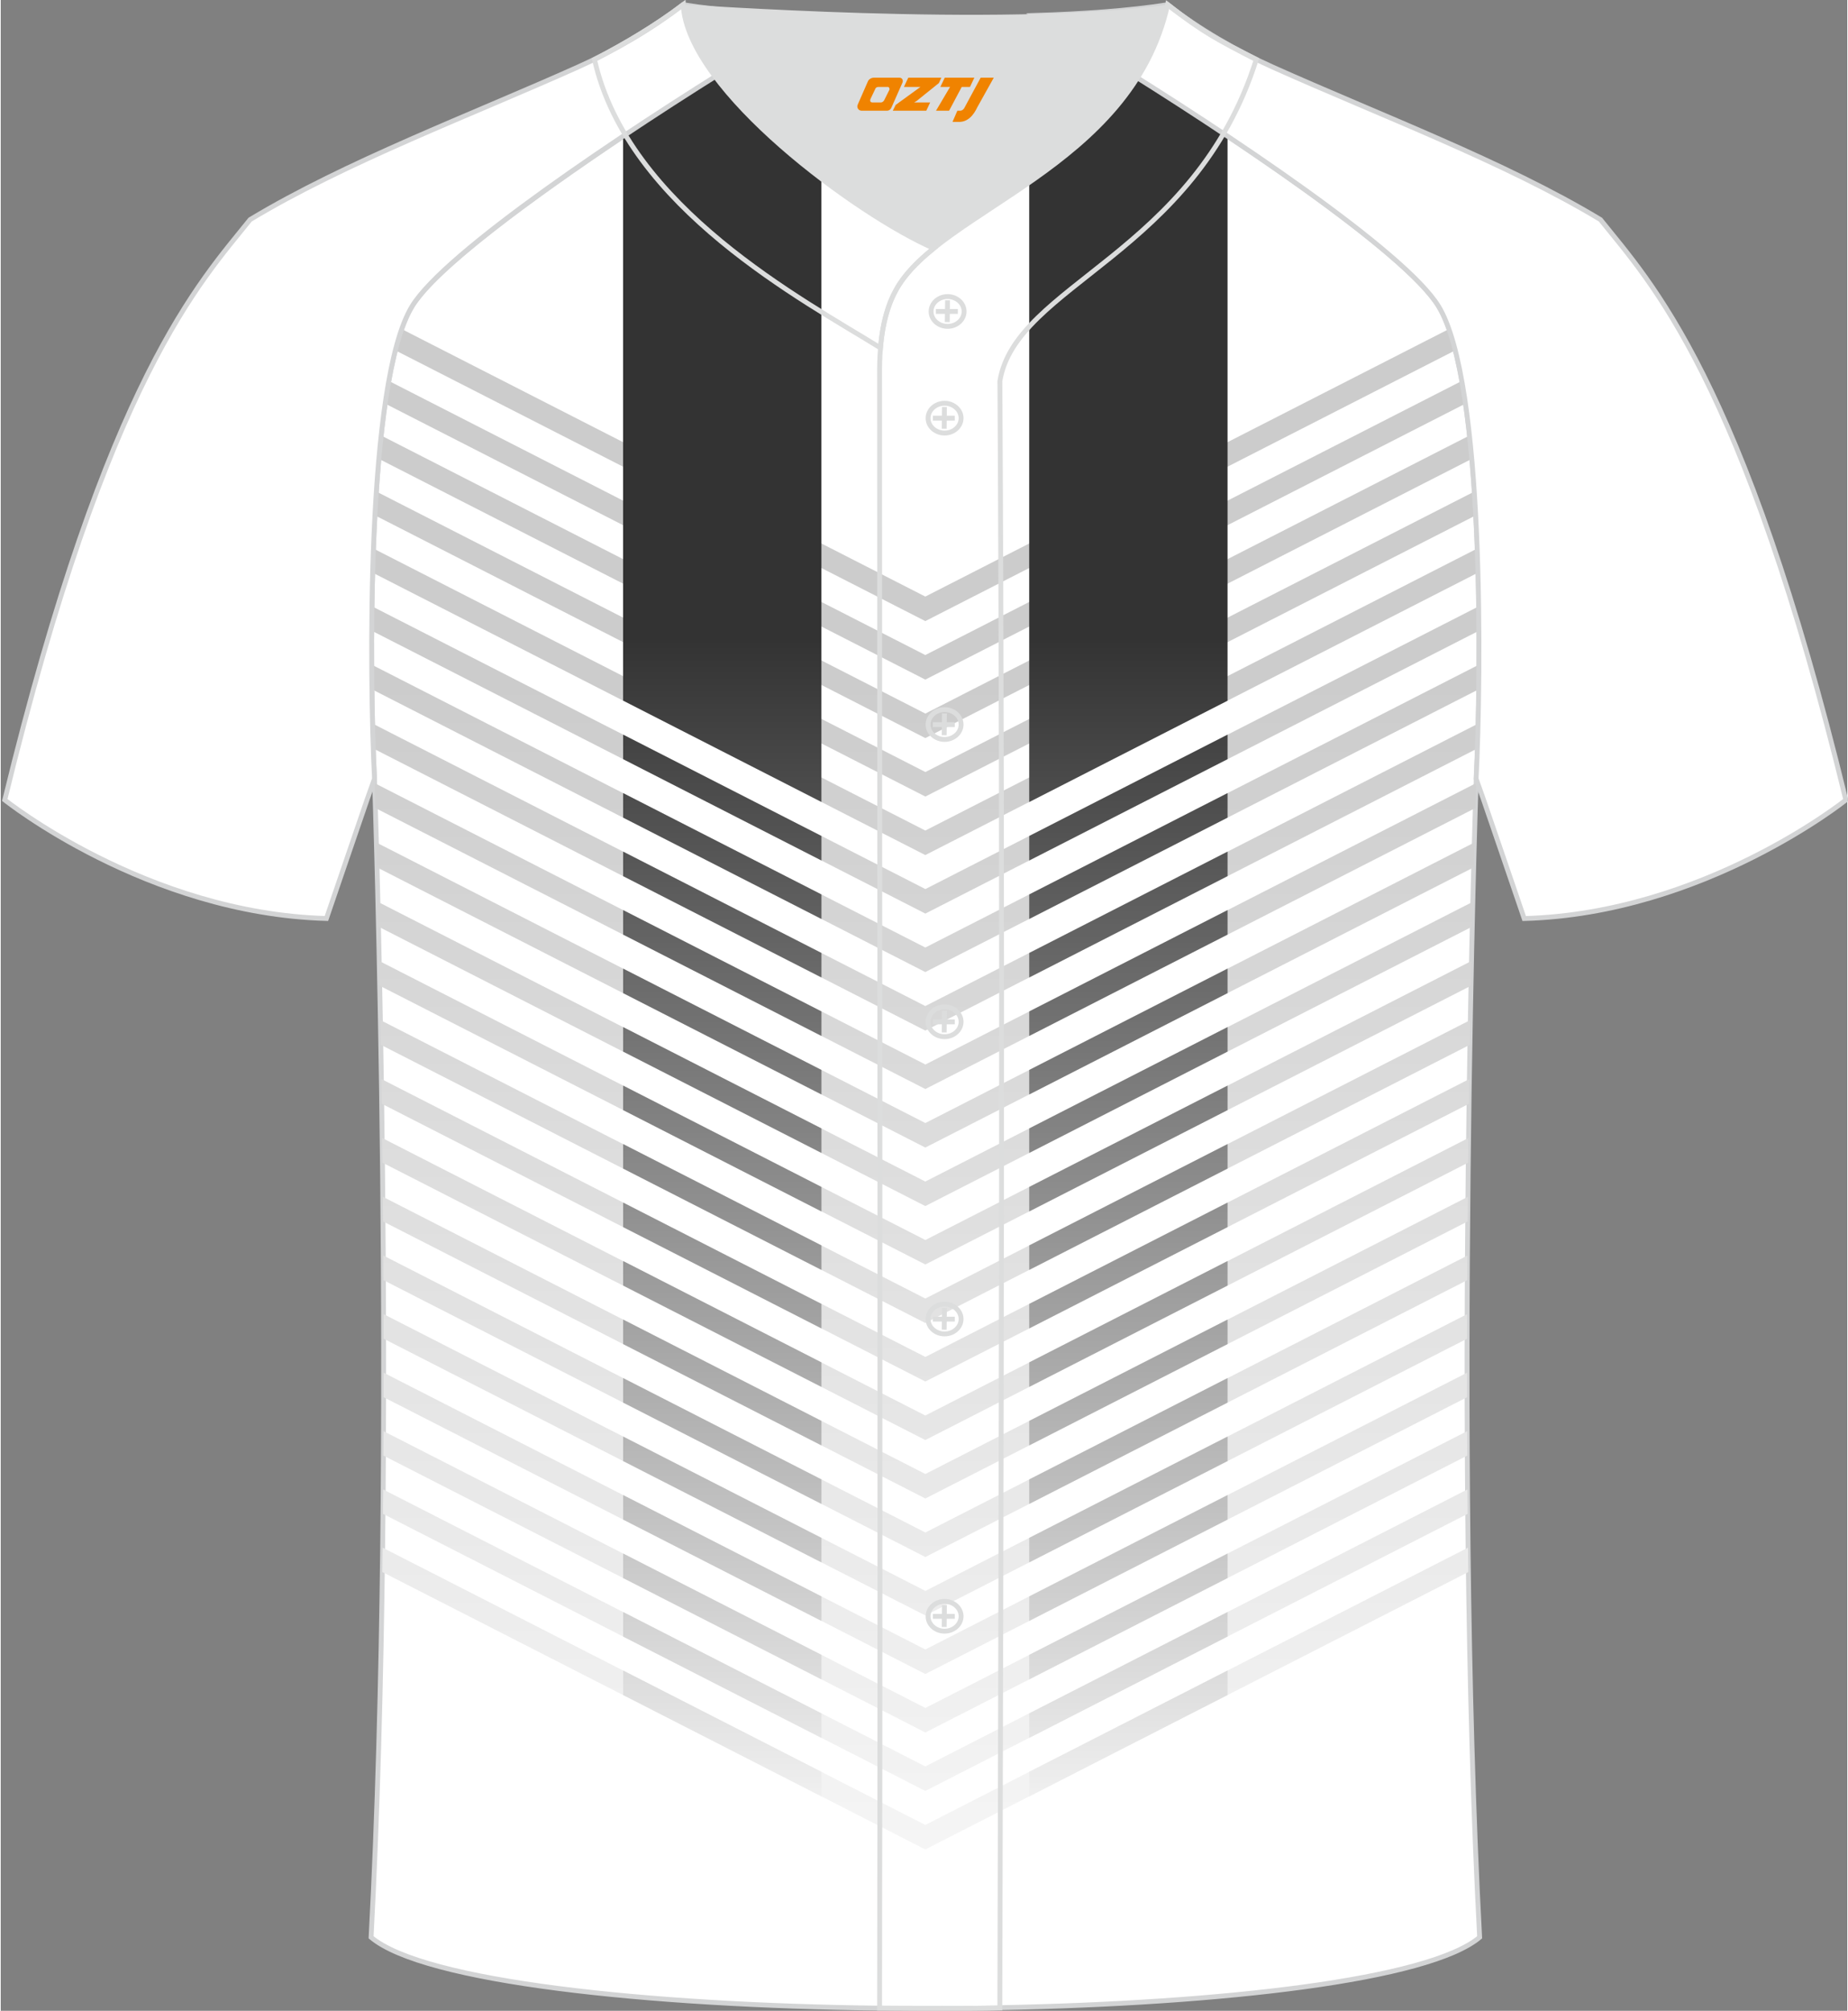 <?xml version="1.0" encoding="utf-8"?>
<!-- Generator: Adobe Illustrator 24.0.1, SVG Export Plug-In . SVG Version: 6.00 Build 0)  -->
<svg xmlns="http://www.w3.org/2000/svg" xmlns:xlink="http://www.w3.org/1999/xlink" version="1.1" id="图层_1" x="0px" y="0px" width="380.86px" height="414.34px" viewBox="0 0 380.32 414.08" enable-background="new 0 0 380.32 414.08" xml:space="preserve">
<rect x="0" y="0" width="380.32" height="414.08" fill="#808080" stroke="none"/>
<g>
	<path fill-rule="evenodd" clip-rule="evenodd" fill="#FFFFFF" stroke="#D3D4D5" stroke-miterlimit="22.926" d="M76.28,398.94   c5.38-101.42,0.7-238.65,0.7-238.65c-1.03-20.52-1.79-81.69,7.76-97.25c4.7-7.67,24.08-22,43.92-35.26   c-2.89-4.8-5.11-9.97-6.35-15.5c6.49-3.43,12.38-6.9,18.26-11.31c0.23,4.55,2.74,9.64,6.6,14.81c2.12-1.34,4.2-2.63,6.2-3.87h74.15   c2.13,1.31,4.34,2.69,6.61,4.11c2.78-4.41,4.96-9.38,6.23-15.06c7.63,5.96,10.52,7.32,18.25,11.31   c-1.81,5.72-4.11,10.75-6.73,15.23c19.93,13.27,39.45,27.69,44.26,35.54c9.55,15.56,8.79,76.74,7.76,97.25l0,0   c0,0-4.68,137.23,0.7,238.65c-10.42,8.78-53.01,13.61-98.81,14.49v0.06c-4.05,0.08-8.03,0.09-12,0.08c-4.23,0.02-8.46,0-12.68-0.04   h-0.09l0,0C133,412.96,87.15,408.1,76.28,398.94z"/>
	
		<linearGradient id="SVGID_1_" gradientUnits="userSpaceOnUse" x1="190.437" y1="1659.712" x2="190.437" y2="1361.755" gradientTransform="matrix(1 0 0 1 0 -1221.541)">
		<stop offset="0" style="stop-color:#FFFFFF"/>
		<stop offset="1" style="stop-color:#CCCCCC"/>
	</linearGradient>
	<path fill-rule="evenodd" clip-rule="evenodd" fill="url(#SVGID_1_)" d="M190.43,122.85l107.85-55.09   c0.47,1.33,0.91,2.79,1.31,4.38L190.43,127.9L81.27,72.14c0.41-1.58,0.84-3.05,1.31-4.38L190.43,122.85L190.43,122.85z    M78.59,323.72c0.02-1.67,0.04-3.35,0.06-5.02l111.78,57.1l111.78-57.1c0.02,1.67,0.04,3.34,0.06,5.02l-111.84,57.13L78.59,323.72   L78.59,323.72z M78.73,311.74l111.7,57.06l111.7-57.06c-0.02-1.68-0.03-3.36-0.04-5.03l-111.66,57.04L78.77,306.72   C78.76,308.39,78.74,310.07,78.73,311.74L78.73,311.74z M78.82,299.74l111.62,57.02l111.62-57.02c-0.01-1.68-0.02-3.36-0.02-5.04   l-111.59,57.01l-111.61-57C78.83,296.38,78.82,298.06,78.82,299.74L78.82,299.74z M78.86,287.72l111.58,57l111.58-57   c0-1.69,0-3.37,0-5.05l-111.59,57l-111.57-57C78.86,284.35,78.86,286.03,78.86,287.72L78.86,287.72z M78.86,275.67l111.58,57   l111.58-57c0-1.69,0.01-3.38,0.01-5.06l-111.59,57l-111.59-57C78.85,272.29,78.85,273.98,78.86,275.67L78.86,275.67z M78.82,263.61   l111.62,57.02l111.62-57.02l0.03-5.06l-111.65,57.03L78.79,258.54L78.82,263.61L78.82,263.61z M78.74,251.52   c-0.01-1.7-0.03-3.4-0.04-5.07l111.74,57.08l111.74-57.08l-0.04,5.07l-111.7,57.06L78.74,251.52L78.74,251.52z M78.62,239.42   l-0.06-5.08l111.87,57.15l111.87-57.15c-0.02,1.67-0.04,3.37-0.06,5.08l-111.81,57.12L78.62,239.42L78.62,239.42z M78.47,227.29   l-0.07-5.09l112.04,57.23l112.04-57.23c-0.03,1.67-0.05,3.37-0.07,5.09l-111.97,57.2L78.47,227.29L78.47,227.29z M78.28,215.15   l-0.09-5.09l112.24,57.34l112.24-57.34l-0.09,5.09l-112.15,57.29L78.28,215.15L78.28,215.15z M78.06,202.99   c-0.03-1.74-0.07-3.45-0.1-5.1l112.48,57.46l112.48-57.46c-0.03,1.66-0.07,3.36-0.1,5.1l-112.38,57.4L78.06,202.99L78.06,202.99z    M77.8,190.82l112.63,57.54l112.63-57.54l0.12-5.11l-112.75,57.6l-112.75-57.6L77.8,190.82L77.8,190.82z M77.5,178.62l112.93,57.69   l112.93-57.69c0.05-1.83,0.09-3.54,0.14-5.12l-113.06,57.76L77.37,173.5C77.41,175.08,77.46,176.79,77.5,178.62L77.5,178.62z    M77.17,166.4l113.27,57.86l113.27-57.86c0.07-2.41,0.13-4.13,0.16-5.13l-113.42,57.94L77.01,161.27   C77.04,162.27,77.1,164,77.17,166.4L77.17,166.4z M76.72,154.13l113.71,58.09l113.71-58.09c0.05-1.6,0.1-3.31,0.15-5.12   l-113.86,58.16L76.58,149C76.62,150.82,76.67,152.53,76.72,154.13L76.72,154.13z M76.44,141.94l113.99,58.23l113.99-58.23   c0.02-1.64,0.04-3.34,0.04-5.07l-114.03,58.25L76.4,136.87C76.41,138.6,76.42,140.3,76.44,141.94L76.44,141.94z M76.41,129.88   l114.03,58.25l114.03-58.25c-0.01-1.65-0.03-3.33-0.05-5.02l-113.98,58.22L76.46,124.85C76.43,126.55,76.42,128.22,76.41,129.88   L76.41,129.88z M76.6,117.93l113.83,58.15l113.83-58.15c-0.04-1.65-0.1-3.31-0.16-4.97l-113.67,58.07L76.76,112.96   C76.7,114.62,76.65,116.28,76.6,117.93L76.6,117.93z M77.07,106.12l113.37,57.91l113.37-57.91c-0.09-1.64-0.19-3.28-0.29-4.9   l-113.07,57.76L77.36,101.22C77.25,102.84,77.15,104.48,77.07,106.12L77.07,106.12z M77.88,94.49l112.56,57.5l112.55-57.5   c-0.14-1.63-0.3-3.24-0.47-4.81l-112.08,57.26L78.35,89.68C78.18,91.26,78.02,92.86,77.88,94.49L77.88,94.49z M79.17,83.11   l111.26,56.84l111.26-56.84c-0.23-1.61-0.48-3.17-0.75-4.67l-110.51,56.45L79.93,78.44C79.66,79.94,79.41,81.5,79.17,83.11z"/>
	
		<linearGradient id="SVGID_2_" gradientUnits="userSpaceOnUse" x1="148.612" y1="1610.691" x2="148.612" y2="1353.165" gradientTransform="matrix(1 0 0 1 0 -1221.541)">
		<stop offset="0" style="stop-color:#FFFFFF"/>
		<stop offset="1" style="stop-color:#333333"/>
	</linearGradient>
	<path fill-rule="evenodd" clip-rule="evenodd" fill="url(#SVGID_2_)" d="M169.04,364.87v5.05l-40.85-20.87V344L169.04,364.87   L169.04,364.87z M128.19,28.09l0.47-0.31c-0.16-0.26-0.31-0.52-0.47-0.79V9.04c4.26-2.44,8.32-5.04,12.37-8.08   c0.23,4.55,2.74,9.64,6.6,14.81c2.12-1.34,4.2-2.63,6.2-3.87h15.67v153.24l-40.85-20.87V28.09H128.19z M169.04,172.15l-40.85-20.87   v5.05l40.85,20.87V172.15L169.04,172.15z M169.04,184.19l-40.85-20.87v5.05l40.85,20.87V184.19L169.04,184.19z M169.04,196.24v5.05   l-40.85-20.87v-5.05L169.04,196.24L169.04,196.24z M169.04,208.28v5.05l-40.85-20.87v-5.05L169.04,208.28L169.04,208.28z    M169.04,220.33l-40.85-20.87v5.05l40.85,20.87V220.33L169.04,220.33z M169.04,232.37l-40.85-20.87v5.05l40.85,20.87V232.37   L169.04,232.37z M169.04,244.42v5.05l-40.85-20.87v-5.05L169.04,244.42L169.04,244.42z M169.04,256.46v5.05l-40.85-20.87v-5.05   L169.04,256.46L169.04,256.46z M169.04,268.51l-40.85-20.87v5.05l40.85,20.87V268.51L169.04,268.51z M169.04,280.55l-40.85-20.87   v5.05l40.85,20.87V280.55L169.04,280.55z M169.04,292.6v5.05l-40.85-20.87v-5.05L169.04,292.6L169.04,292.6z M169.04,304.65v5.05   l-40.85-20.87v-5.05L169.04,304.65L169.04,304.65z M169.04,316.69l-40.85-20.87v5.05l40.85,20.87V316.69L169.04,316.69z    M169.04,328.74l-40.85-20.87v5.05l40.85,20.87V328.74L169.04,328.74z M169.04,340.78l-40.85-20.87v5.05l40.85,20.87V340.78   L169.04,340.78z M169.04,352.83l-40.85-20.87v5.05l40.85,20.87V352.83z"/>
	
		<linearGradient id="SVGID_3_" gradientUnits="userSpaceOnUse" x1="232.257" y1="1610.691" x2="232.257" y2="1353.165" gradientTransform="matrix(1 0 0 1 0 -1221.541)">
		<stop offset="0" style="stop-color:#FFFFFF"/>
		<stop offset="1" style="stop-color:#333333"/>
	</linearGradient>
	<path fill-rule="evenodd" clip-rule="evenodd" fill="url(#SVGID_3_)" d="M211.83,364.87v5.05l40.85-20.87V344L211.83,364.87   L211.83,364.87z M211.83,11.91h15.68c2.13,1.31,4.34,2.69,6.61,4.11c2.78-4.41,4.96-9.38,6.23-15.06   c5.33,4.17,8.35,6.08,12.33,8.23v16.9c-0.26,0.48-0.53,0.95-0.81,1.41l0.81,0.54v116.25l-40.85,20.87V11.91L211.83,11.91z    M211.83,172.15v5.05l40.85-20.87v-5.05L211.83,172.15L211.83,172.15z M211.83,184.19v5.05l40.85-20.87v-5.05L211.83,184.19   L211.83,184.19z M211.83,196.24l40.85-20.87v5.05l-40.85,20.87V196.24L211.83,196.24z M211.83,208.28l40.85-20.87v5.05   l-40.85,20.87V208.28L211.83,208.28z M211.83,220.33v5.05l40.85-20.87v-5.05L211.83,220.33L211.83,220.33z M211.83,232.37v5.05   l40.85-20.87v-5.05L211.83,232.37L211.83,232.37z M211.83,244.42l40.85-20.87v5.05l-40.85,20.87V244.42L211.83,244.42z    M211.83,256.46l40.85-20.87v5.05l-40.85,20.87V256.46L211.83,256.46z M211.83,268.51v5.05l40.85-20.87v-5.05L211.83,268.51   L211.83,268.51z M211.83,280.55v5.05l40.85-20.87v-5.05L211.83,280.55L211.83,280.55z M211.83,292.6l40.85-20.87v5.05l-40.85,20.87   V292.6L211.83,292.6z M211.83,304.65l40.85-20.87v5.05l-40.85,20.87V304.65L211.83,304.65z M211.83,316.69v5.05l40.85-20.87v-5.05   L211.83,316.69L211.83,316.69z M211.83,328.74v5.05l40.85-20.87v-5.05L211.83,328.74L211.83,328.74z M211.83,340.78l40.85-20.87   v5.05l-40.85,20.87V340.78L211.83,340.78z M211.83,352.83l40.85-20.87v5.05l-40.85,20.87V352.83L211.83,352.83z"/>
	<path fill-rule="evenodd" clip-rule="evenodd" fill="#FFFFFF" stroke="#D3D4D5" stroke-miterlimit="22.926" d="M227.5,11.91   c-5.54-3.42-10.54-6.4-14.56-8.73c9.99-0.3,19.51-0.97,27.4-2.21c6.32,4.93,14.26,9.55,21.61,12.83   c21.79,9.78,47.89,19.56,67.53,31.42c10.25,12.81,29.37,32.44,50.55,119.52c0,0-29.2,23.39-66.25,24.41   c-1-2.9-9.79-28.71-9.9-28.85l0,0c1.03-20.52,1.79-81.69-7.76-97.25C289.27,51.87,252.74,27.46,227.5,11.91z"/>
	<path fill-rule="evenodd" clip-rule="evenodd" fill="#FFFFFF" stroke="#D3D4D5" stroke-miterlimit="22.926" d="M153.35,11.91   c5.54-3.42,10.54-6.4,14.56-8.73c-9.99-0.3-19.51-0.97-27.4-2.21c-6.32,4.93-14.26,9.55-21.61,12.83   c-21.79,9.78-47.89,19.56-67.53,31.42C41.13,58.02,22.01,77.65,0.83,164.73c0,0,29.2,23.39,66.25,24.41c1-2.9,9.79-28.71,9.9-28.85   l0,0c-1.03-20.52-1.79-81.69,7.76-97.25C91.59,51.87,128.12,27.46,153.35,11.91z"/>
	<path fill-rule="evenodd" clip-rule="evenodd" fill="#DCDDDD" d="M192.19,51.13c14.78-11.95,42.05-22.78,48.15-50.17   c-34.53,4.79-99.83-0.19-99.78,0C141.44,18.56,176.43,44.29,192.19,51.13z"/>
	
	<path fill="none" stroke="#DCDDDD" stroke-miterlimit="22.926" d="M140.56,0.96c-5.88,4.41-11.76,7.88-18.26,11.31   c6.82,30.45,43.15,49.63,58.89,59.37c0.43-5.16,1.57-8.98,3.2-11.92c1.67-3.06,4.4-5.85,7.78-8.59   C176.42,44.28,141.44,18.56,140.56,0.96z"/>
	<path fill="none" stroke="#DCDDDD" stroke-miterlimit="22.926" d="M258.59,12.27c-7.73-3.99-10.62-5.35-18.25-11.31   c-7.49,33.66-46.97,42.31-55.94,58.76c-2.05,3.69-3.31,8.75-3.39,16.1c0,112.61,0.19,225.09,0,337.7c8.35,0,16.42,0.13,24.77-0.03   c0.26-111.61,0.66-223.44,0.01-335.03C209.06,58.66,245.93,52.33,258.59,12.27z"/>
	<g>
		<g>
			<path fill="none" stroke="#DCDDDD" stroke-miterlimit="22.926" d="M195.02,67.21c1.87,0,3.4-1.38,3.4-3.07     c0-1.7-1.54-3.07-3.4-3.07c-1.87,0-3.4,1.38-3.4,3.07C191.61,65.83,193.15,67.21,195.02,67.21z"/>
			<line fill="none" stroke="#DCDDDD" stroke-miterlimit="22.926" x1="195.01" y1="61.84" x2="194.95" y2="66.32"/>
			<line fill="none" stroke="#DCDDDD" stroke-miterlimit="22.926" x1="192.61" y1="64.14" x2="197.13" y2="64.14"/>
		</g>
		<g>
			<path fill="none" stroke="#DCDDDD" stroke-miterlimit="22.926" d="M194.4,89.18c1.87,0,3.4-1.38,3.4-3.07s-1.54-3.07-3.4-3.07     c-1.87,0-3.4,1.38-3.4,3.07C190.99,87.79,192.52,89.18,194.4,89.18z"/>
			<line fill="none" stroke="#DCDDDD" stroke-miterlimit="22.926" x1="194.37" y1="83.81" x2="194.32" y2="88.28"/>
			<line fill="none" stroke="#DCDDDD" stroke-miterlimit="22.926" x1="191.99" y1="86.11" x2="196.5" y2="86.11"/>
		</g>
		<g>
			<path fill="none" stroke="#DCDDDD" stroke-miterlimit="22.926" d="M194.4,152.27c1.87,0,3.4-1.38,3.4-3.07s-1.54-3.07-3.4-3.07     c-1.87,0-3.4,1.38-3.4,3.07C190.99,150.89,192.52,152.27,194.4,152.27z"/>
			<line fill="none" stroke="#DCDDDD" stroke-miterlimit="22.926" x1="194.37" y1="146.92" x2="194.32" y2="151.4"/>
			<line fill="none" stroke="#DCDDDD" stroke-miterlimit="22.926" x1="191.99" y1="149.22" x2="196.5" y2="149.22"/>
		</g>
		<g>
			<path fill="none" stroke="#DCDDDD" stroke-miterlimit="22.926" d="M194.4,213.48c1.87,0,3.4-1.37,3.4-3.07     c0-1.69-1.54-3.07-3.4-3.07c-1.87,0-3.4,1.38-3.4,3.07C190.99,212.11,192.52,213.48,194.4,213.48z"/>
			<line fill="none" stroke="#DCDDDD" stroke-miterlimit="22.926" x1="194.37" y1="208.13" x2="194.32" y2="212.61"/>
			<line fill="none" stroke="#DCDDDD" stroke-miterlimit="22.926" x1="191.99" y1="210.43" x2="196.5" y2="210.43"/>
		</g>
		<g>
			<path fill="none" stroke="#DCDDDD" stroke-miterlimit="22.926" d="M194.4,274.69c1.87,0,3.4-1.38,3.4-3.07s-1.54-3.07-3.4-3.07     c-1.87,0-3.4,1.37-3.4,3.07C190.99,273.32,192.52,274.69,194.4,274.69z"/>
			<line fill="none" stroke="#DCDDDD" stroke-miterlimit="22.926" x1="194.37" y1="269.34" x2="194.32" y2="273.82"/>
			<line fill="none" stroke="#DCDDDD" stroke-miterlimit="22.926" x1="191.99" y1="271.64" x2="196.5" y2="271.64"/>
		</g>
		<g>
			<path fill="none" stroke="#DCDDDD" stroke-miterlimit="22.926" d="M194.4,335.9c1.87,0,3.4-1.37,3.4-3.07     c0-1.69-1.54-3.07-3.4-3.07c-1.87,0-3.4,1.38-3.4,3.07C190.99,334.53,192.52,335.9,194.4,335.9z"/>
			<line fill="none" stroke="#DCDDDD" stroke-miterlimit="22.926" x1="194.37" y1="330.55" x2="194.32" y2="335.03"/>
			<line fill="none" stroke="#DCDDDD" stroke-miterlimit="22.926" x1="191.99" y1="332.85" x2="196.5" y2="332.85"/>
		</g>
	</g>
</g>
<g>
	<path fill="#F08300" d="M201.83,16l-3.4,6.3c-0.2,0.3-0.5,0.5-0.8,0.5h-0.6l-1,2.3h1.2c2,0.1,3.2-1.5,3.9-3L204.53,16h-2.5L201.83,16z"/>
	<polygon fill="#F08300" points="194.63,16 ,200.53,16 ,199.63,17.9 ,197.93,17.9 ,195.33,22.8 ,192.63,22.8 ,195.53,17.9 ,193.53,17.9 ,194.43,16"/>
	<polygon fill="#F08300" points="188.63,21.1 ,188.13,21.1 ,188.63,20.8 ,193.23,17.1 ,193.73,16 ,186.93,16 ,186.63,16.6 ,186.03,17.9 ,188.83,17.9 ,189.43,17.9 ,184.33,21.6    ,183.73,22.8 ,190.33,22.8 ,190.63,22.8 ,191.43,21.1"/>
	<path fill="#F08300" d="M185.13,16H179.83C179.33,16,178.83,16.3,178.63,16.7L176.53,21.5C176.23,22.1,176.63,22.8,177.33,22.8h5.2c0.4,0,0.7-0.2,0.9-0.6L185.73,17C185.93,16.5,185.63,16,185.13,16z M183.03,18.5L181.93,20.7C181.73,21,181.43,21.1,181.33,21.1l-1.8,0C179.33,21.1,178.93,21,179.13,20.4l1-2.1c0.1-0.3,0.4-0.4,0.7-0.4h1.9   C182.93,17.9,183.13,18.2,183.03,18.5z"/>
</g>
</svg>